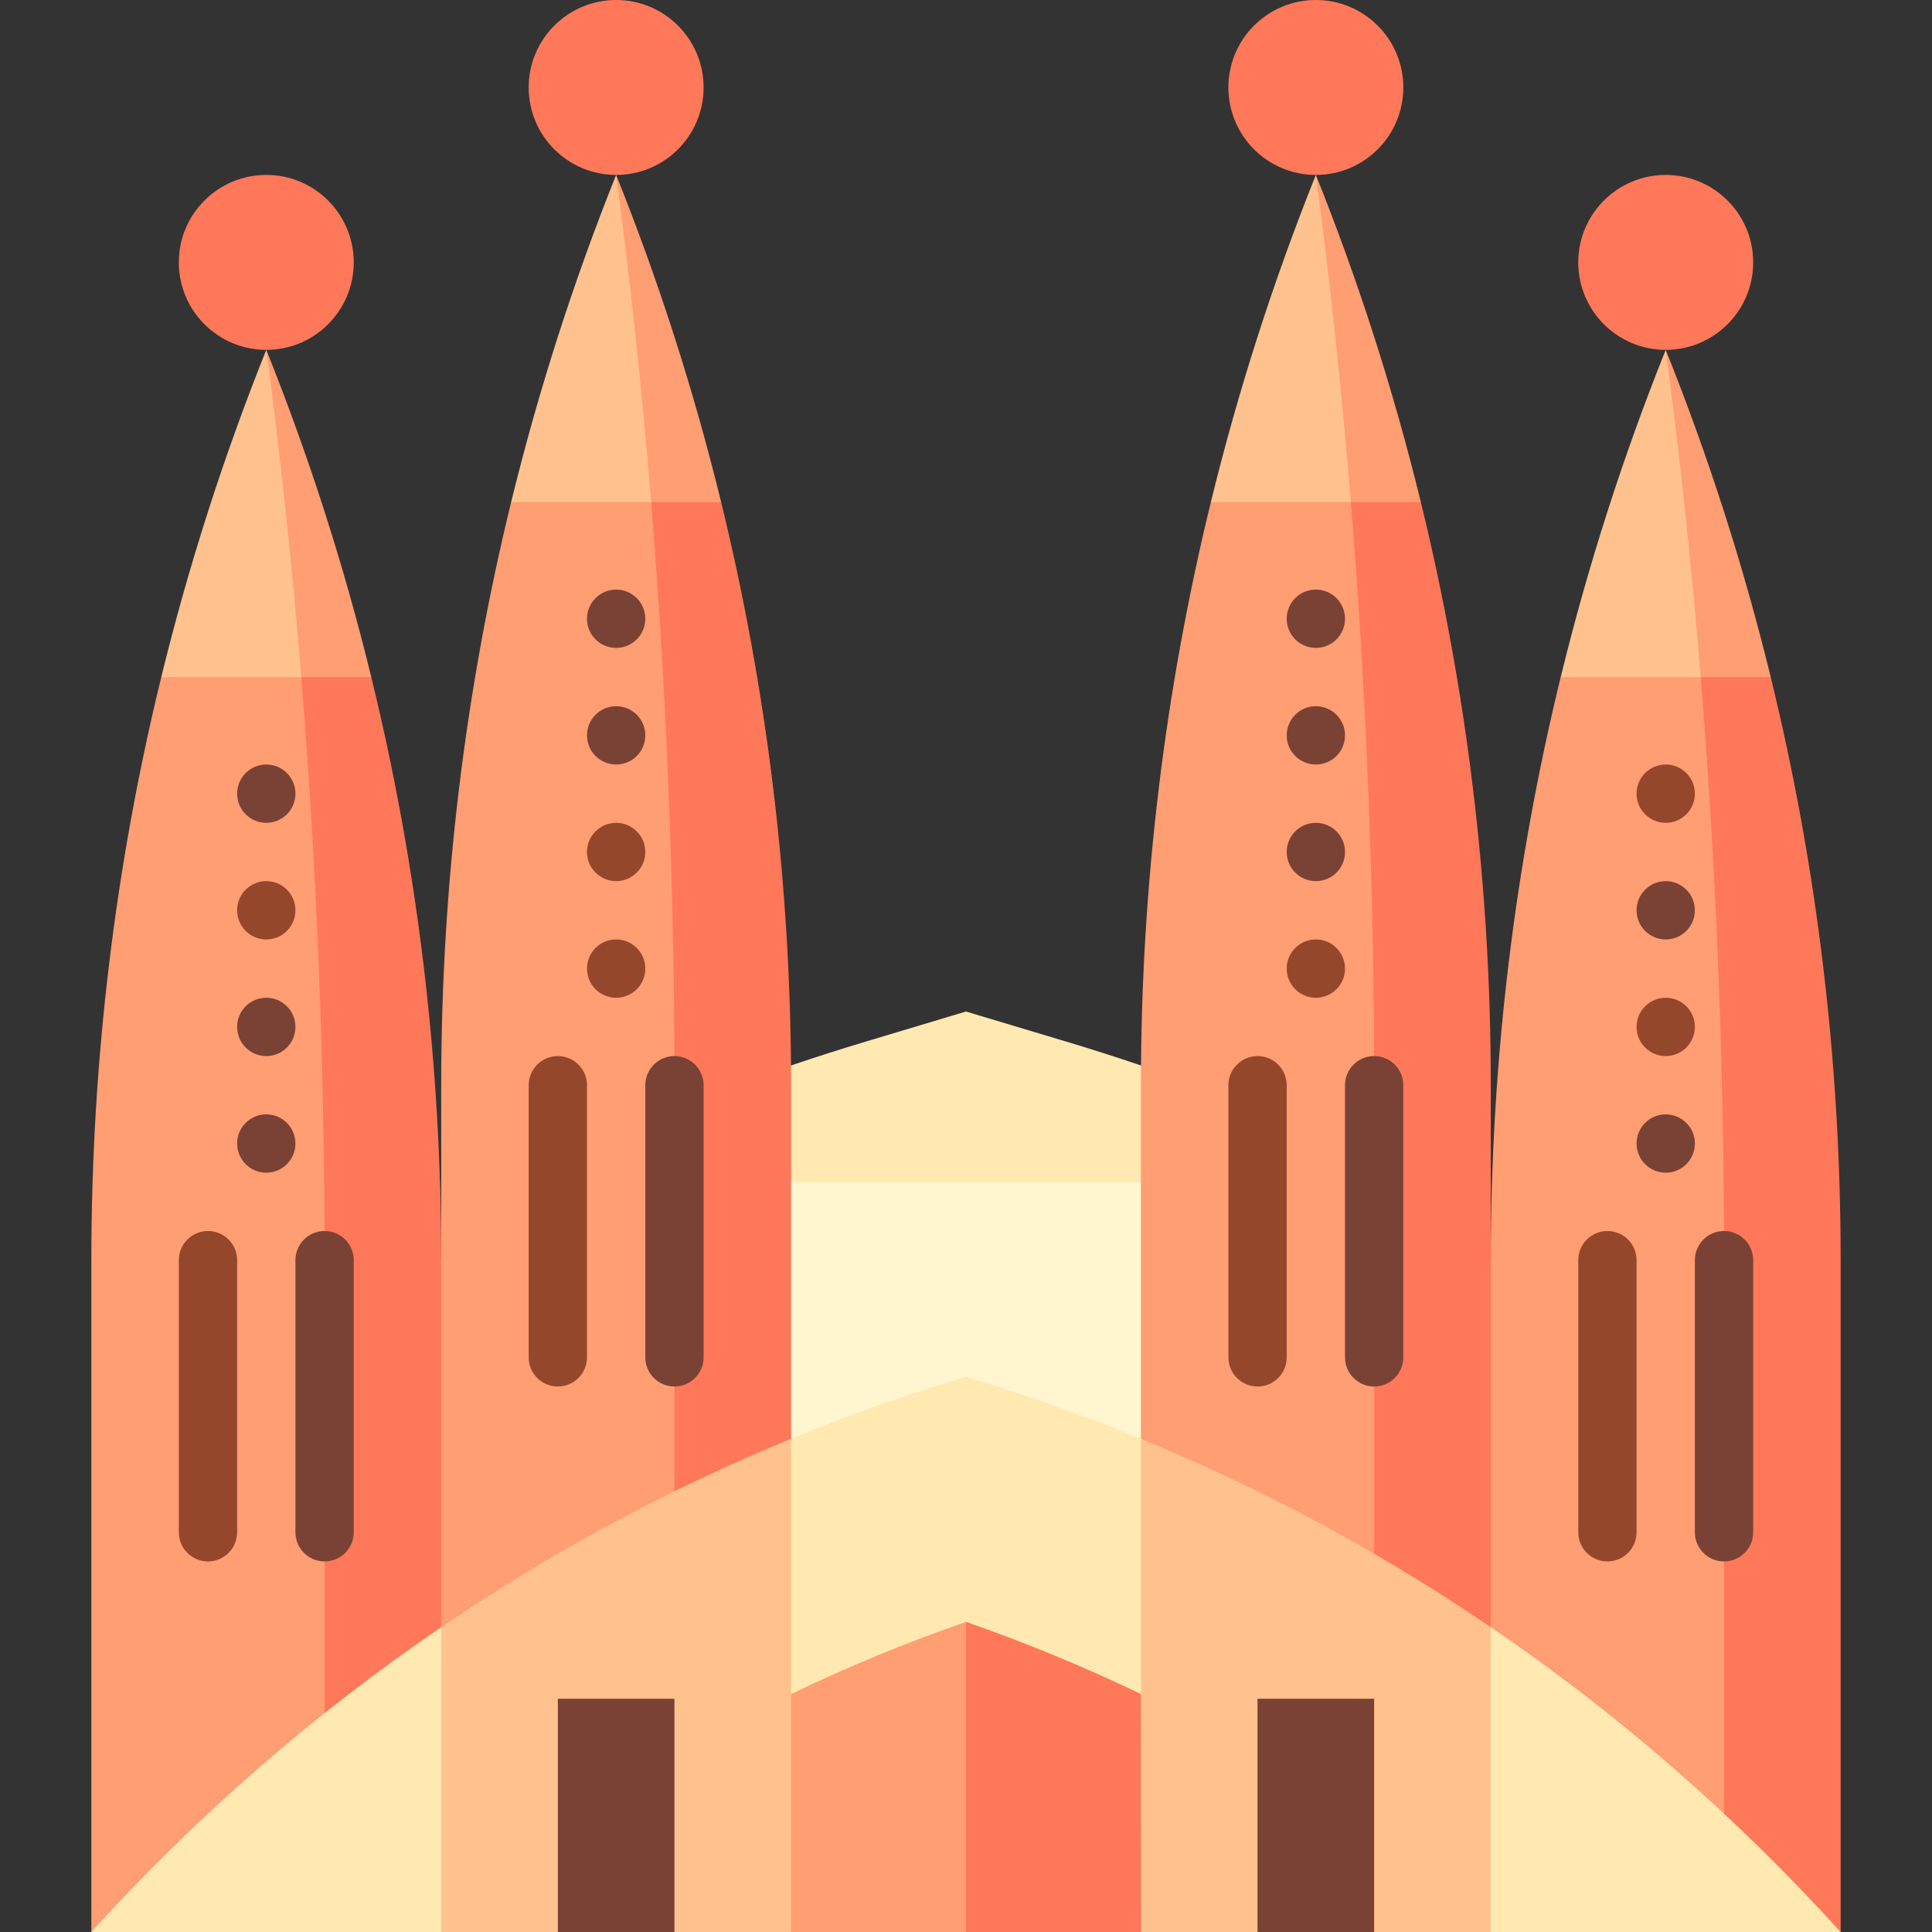 <?xml version="1.0" encoding="UTF-8"?> <!-- Generator: Adobe Illustrator 21.0.0, SVG Export Plug-In . SVG Version: 6.00 Build 0) --> <svg xmlns="http://www.w3.org/2000/svg" xmlns:xlink="http://www.w3.org/1999/xlink" version="1.1" id="Capa_1" x="0px" y="0px" viewBox="0 0 512 512" style="enable-background:new 0 0 512 512;" xml:space="preserve"><rect x="0" y="0" width="512" height="512" fill="#333333" stroke="none"/> <path style="fill:#FFE9B0;" d="M302.389,282.362l61.811,61.811H147.81l61.811-61.811c6.531-2.215,13.104-4.316,19.728-6.305 l26.64-7.994l26.651,7.994C289.265,278.046,295.847,280.147,302.389,282.362z"></path> <polygon style="fill:#FFF5CE;" points="147.81,313.268 147.821,412.206 364.2,412.217 364.2,313.268 "></polygon> <circle style="fill:#FF7859;" cx="441.433" cy="69.537" r="23.179"></circle> <path style="fill:#FF9D73;" d="M469.258,179.427l-37.097,46.358l9.272-133.068C452.651,120.717,461.985,149.665,469.258,179.427z"></path> <path style="fill:#FFC28E;" d="M450.715,179.427l-18.554,46.358l-18.554-46.358c7.283-29.762,16.607-58.71,27.825-86.71 C445.172,120.717,448.283,149.665,450.715,179.427z"></path> <path style="fill:#FF7859;" d="M469.258,179.427h-18.543l-30.905,166.287v150.834L487.791,512V333.954 C487.791,280.693,481.362,228.947,469.258,179.427z"></path> <path style="fill:#FF9D73;" d="M456.885,333.954v162.593H348.716l46.358-162.594c0-53.26,6.428-105.006,18.533-154.527h37.107 C454.743,228.947,456.885,280.693,456.885,333.954z"></path> <circle style="fill:#FF7859;" cx="70.567" cy="69.537" r="23.179"></circle> <path style="fill:#FF9D73;" d="M98.393,179.427l-37.097,46.358l9.272-133.068C81.786,120.717,91.12,149.665,98.393,179.427z"></path> <path style="fill:#FFC28E;" d="M79.849,179.427l-18.554,46.358l-18.554-46.358c7.283-29.762,16.607-58.71,27.825-86.71 C74.307,120.717,77.418,149.665,79.849,179.427z"></path> <path style="fill:#FF7859;" d="M98.393,179.427H79.849L39.662,481.095h139.074l-61.811-147.141 C116.926,280.693,110.497,228.947,98.393,179.427z"></path> <path style="fill:#FF9D73;" d="M86.02,333.954v162.593L24.209,512V333.954c0-53.26,6.428-105.006,18.533-154.527h37.107 C83.877,228.947,86.02,280.693,86.02,333.954z"></path> <circle style="fill:#FF7859;" cx="348.716" cy="23.179" r="23.179"></circle> <path style="fill:#FF9D73;" d="M376.541,133.068l-37.097,46.358l9.272-133.068C359.935,74.358,369.268,103.307,376.541,133.068z"></path> <path style="fill:#FFC28E;" d="M357.998,133.068l-18.554,46.358l-18.554-46.358c7.283-29.762,16.607-58.71,27.825-86.71 C352.456,74.358,355.567,103.307,357.998,133.068z"></path> <path style="fill:#FF7859;" d="M376.541,133.068h-18.543l-55.64,332.573h92.716V287.596 C395.074,234.335,388.646,182.589,376.541,133.068z"></path> <path style="fill:#FF9D73;" d="M364.169,287.596v178.046h-61.811V287.596c0-53.26,6.428-105.006,18.533-154.527h37.107 C362.026,182.589,364.169,234.335,364.169,287.596z"></path> <circle style="fill:#FF7859;" cx="163.284" cy="23.179" r="23.179"></circle> <path style="fill:#FF9D73;" d="M191.109,133.068l-37.097,46.358l9.272-133.068C174.502,74.358,183.836,103.307,191.109,133.068z"></path> <path style="fill:#FFC28E;" d="M172.566,133.068l-18.554,46.358l-18.554-46.358c7.283-29.762,16.607-58.71,27.825-86.71 C167.023,74.358,170.134,103.307,172.566,133.068z"></path> <path style="fill:#FF7859;" d="M191.109,133.068h-18.543l-55.64,332.573h92.716V287.596 C209.642,234.335,203.214,182.589,191.109,133.068z"></path> <path style="fill:#FF9D73;" d="M178.736,287.596v178.046h-61.811V287.596c0-53.26,6.428-105.006,18.533-154.527h37.107 C176.594,182.589,178.736,234.335,178.736,287.596z"></path> <g> <path style="fill:#FFE9B0;" d="M487.791,512h-92.727l-30.905-40.393l30.905-40.393C428.38,453.887,459.553,480.858,487.791,512z"></path> <path style="fill:#FFE9B0;" d="M116.926,431.223l30.905,40.388L116.926,512H24.209C52.447,480.858,83.62,453.898,116.926,431.223z"></path> </g> <path style="fill:#FFC28E;" d="M302.389,381.311l-92.758-0.01c-32.193,13.217-63.284,29.896-92.706,49.923V512h30.905l15.453-15.453 L178.736,512h30.905l46.371-37.85L302.389,512h30.865l15.453-15.453L364.159,512h30.904v-80.787 C365.642,411.197,334.572,394.528,302.389,381.311z"></path> <polygon style="fill:#FF7859;" points="302.389,512 256,512 225.095,398.907 302.358,448.943 "></polygon> <path style="fill:#FF9D73;" d="M209.642,448.943V512H256V398.907C256,398.907,209.632,448.943,209.642,448.943z"></path> <path style="fill:#FFE9B0;" d="M302.389,381.311v67.631c-15.102-7.242-30.586-13.64-46.389-19.13 c-15.813,5.491-31.287,11.878-46.358,19.13c-0.01,0-0.01-67.642-0.01-67.642c15.226-6.253,30.699-11.744,46.358-16.442 C271.659,369.567,287.153,375.048,302.389,381.311z"></path> <g> <rect x="147.831" y="450.189" style="fill:#7A4235;" width="30.905" height="61.811"></rect> <rect x="333.253" y="450.189" style="fill:#7A4235;" width="30.905" height="61.811"></rect> </g> <path style="fill:#95472C;" d="M147.832,367.438c-4.267,0-7.726-3.458-7.726-7.726v-72.113c0-4.268,3.459-7.726,7.726-7.726 s7.726,3.458,7.726,7.726v72.113C155.558,363.978,152.099,367.438,147.832,367.438z"></path> <path style="fill:#7A4235;" d="M178.737,367.438c-4.267,0-7.726-3.458-7.726-7.726v-72.113c0-4.268,3.459-7.726,7.726-7.726 c4.267,0,7.726,3.458,7.726,7.726v72.113C186.464,363.978,183.004,367.438,178.737,367.438z"></path> <path style="fill:#95472C;" d="M55.116,413.796c-4.267,0-7.726-3.458-7.726-7.726v-72.113c0-4.268,3.459-7.726,7.726-7.726 s7.726,3.458,7.726,7.726v72.113C62.842,410.337,59.383,413.796,55.116,413.796z"></path> <g> <path style="fill:#7A4235;" d="M86.021,413.796c-4.267,0-7.726-3.458-7.726-7.726v-72.113c0-4.268,3.459-7.726,7.726-7.726 s7.726,3.458,7.726,7.726v72.113C93.748,410.337,90.288,413.796,86.021,413.796z"></path> <path style="fill:#7A4235;" d="M364.17,367.438c-4.267,0-7.726-3.458-7.726-7.726v-72.113c0-4.268,3.459-7.726,7.726-7.726 s7.726,3.458,7.726,7.726v72.113C371.896,363.978,368.437,367.438,364.17,367.438z"></path> </g> <path style="fill:#95472C;" d="M333.265,367.438c-4.267,0-7.726-3.458-7.726-7.726v-72.113c0-4.268,3.459-7.726,7.726-7.726 c4.267,0,7.726,3.458,7.726,7.726v72.113C340.991,363.978,337.532,367.438,333.265,367.438z"></path> <path style="fill:#7A4235;" d="M456.886,413.796c-4.267,0-7.726-3.458-7.726-7.726v-72.113c0-4.268,3.459-7.726,7.726-7.726 c4.267,0,7.726,3.458,7.726,7.726v72.113C464.613,410.337,461.153,413.796,456.886,413.796z"></path> <path style="fill:#95472C;" d="M425.981,413.796c-4.267,0-7.726-3.458-7.726-7.726v-72.113c0-4.268,3.459-7.726,7.726-7.726 c4.267,0,7.726,3.458,7.726,7.726v72.113C433.707,410.337,430.248,413.796,425.981,413.796z"></path> <g> <circle style="fill:#7A4235;" cx="70.567" cy="303.048" r="7.726"></circle> <circle style="fill:#7A4235;" cx="70.567" cy="272.143" r="7.726"></circle> </g> <circle style="fill:#95472C;" cx="70.567" cy="241.237" r="7.726"></circle> <circle style="fill:#7A4235;" cx="70.567" cy="210.332" r="7.726"></circle> <g> <circle style="fill:#95472C;" cx="163.284" cy="256.69" r="7.726"></circle> <circle style="fill:#95472C;" cx="163.284" cy="225.785" r="7.726"></circle> </g> <g> <circle style="fill:#7A4235;" cx="163.284" cy="194.879" r="7.726"></circle> <circle style="fill:#7A4235;" cx="163.284" cy="163.974" r="7.726"></circle> <circle style="fill:#7A4235;" cx="441.433" cy="303.048" r="7.726"></circle> </g> <circle style="fill:#95472C;" cx="441.433" cy="272.143" r="7.726"></circle> <circle style="fill:#7A4235;" cx="441.433" cy="241.237" r="7.726"></circle> <g> <circle style="fill:#95472C;" cx="441.433" cy="210.332" r="7.726"></circle> <circle style="fill:#95472C;" cx="348.716" cy="256.69" r="7.726"></circle> </g> <g> <circle style="fill:#7A4235;" cx="348.716" cy="225.785" r="7.726"></circle> <circle style="fill:#7A4235;" cx="348.716" cy="194.879" r="7.726"></circle> <circle style="fill:#7A4235;" cx="348.716" cy="163.974" r="7.726"></circle> </g> <g> </g> <g> </g> <g> </g> <g> </g> <g> </g> <g> </g> <g> </g> <g> </g> <g> </g> <g> </g> <g> </g> <g> </g> <g> </g> <g> </g> <g> </g> </svg> 